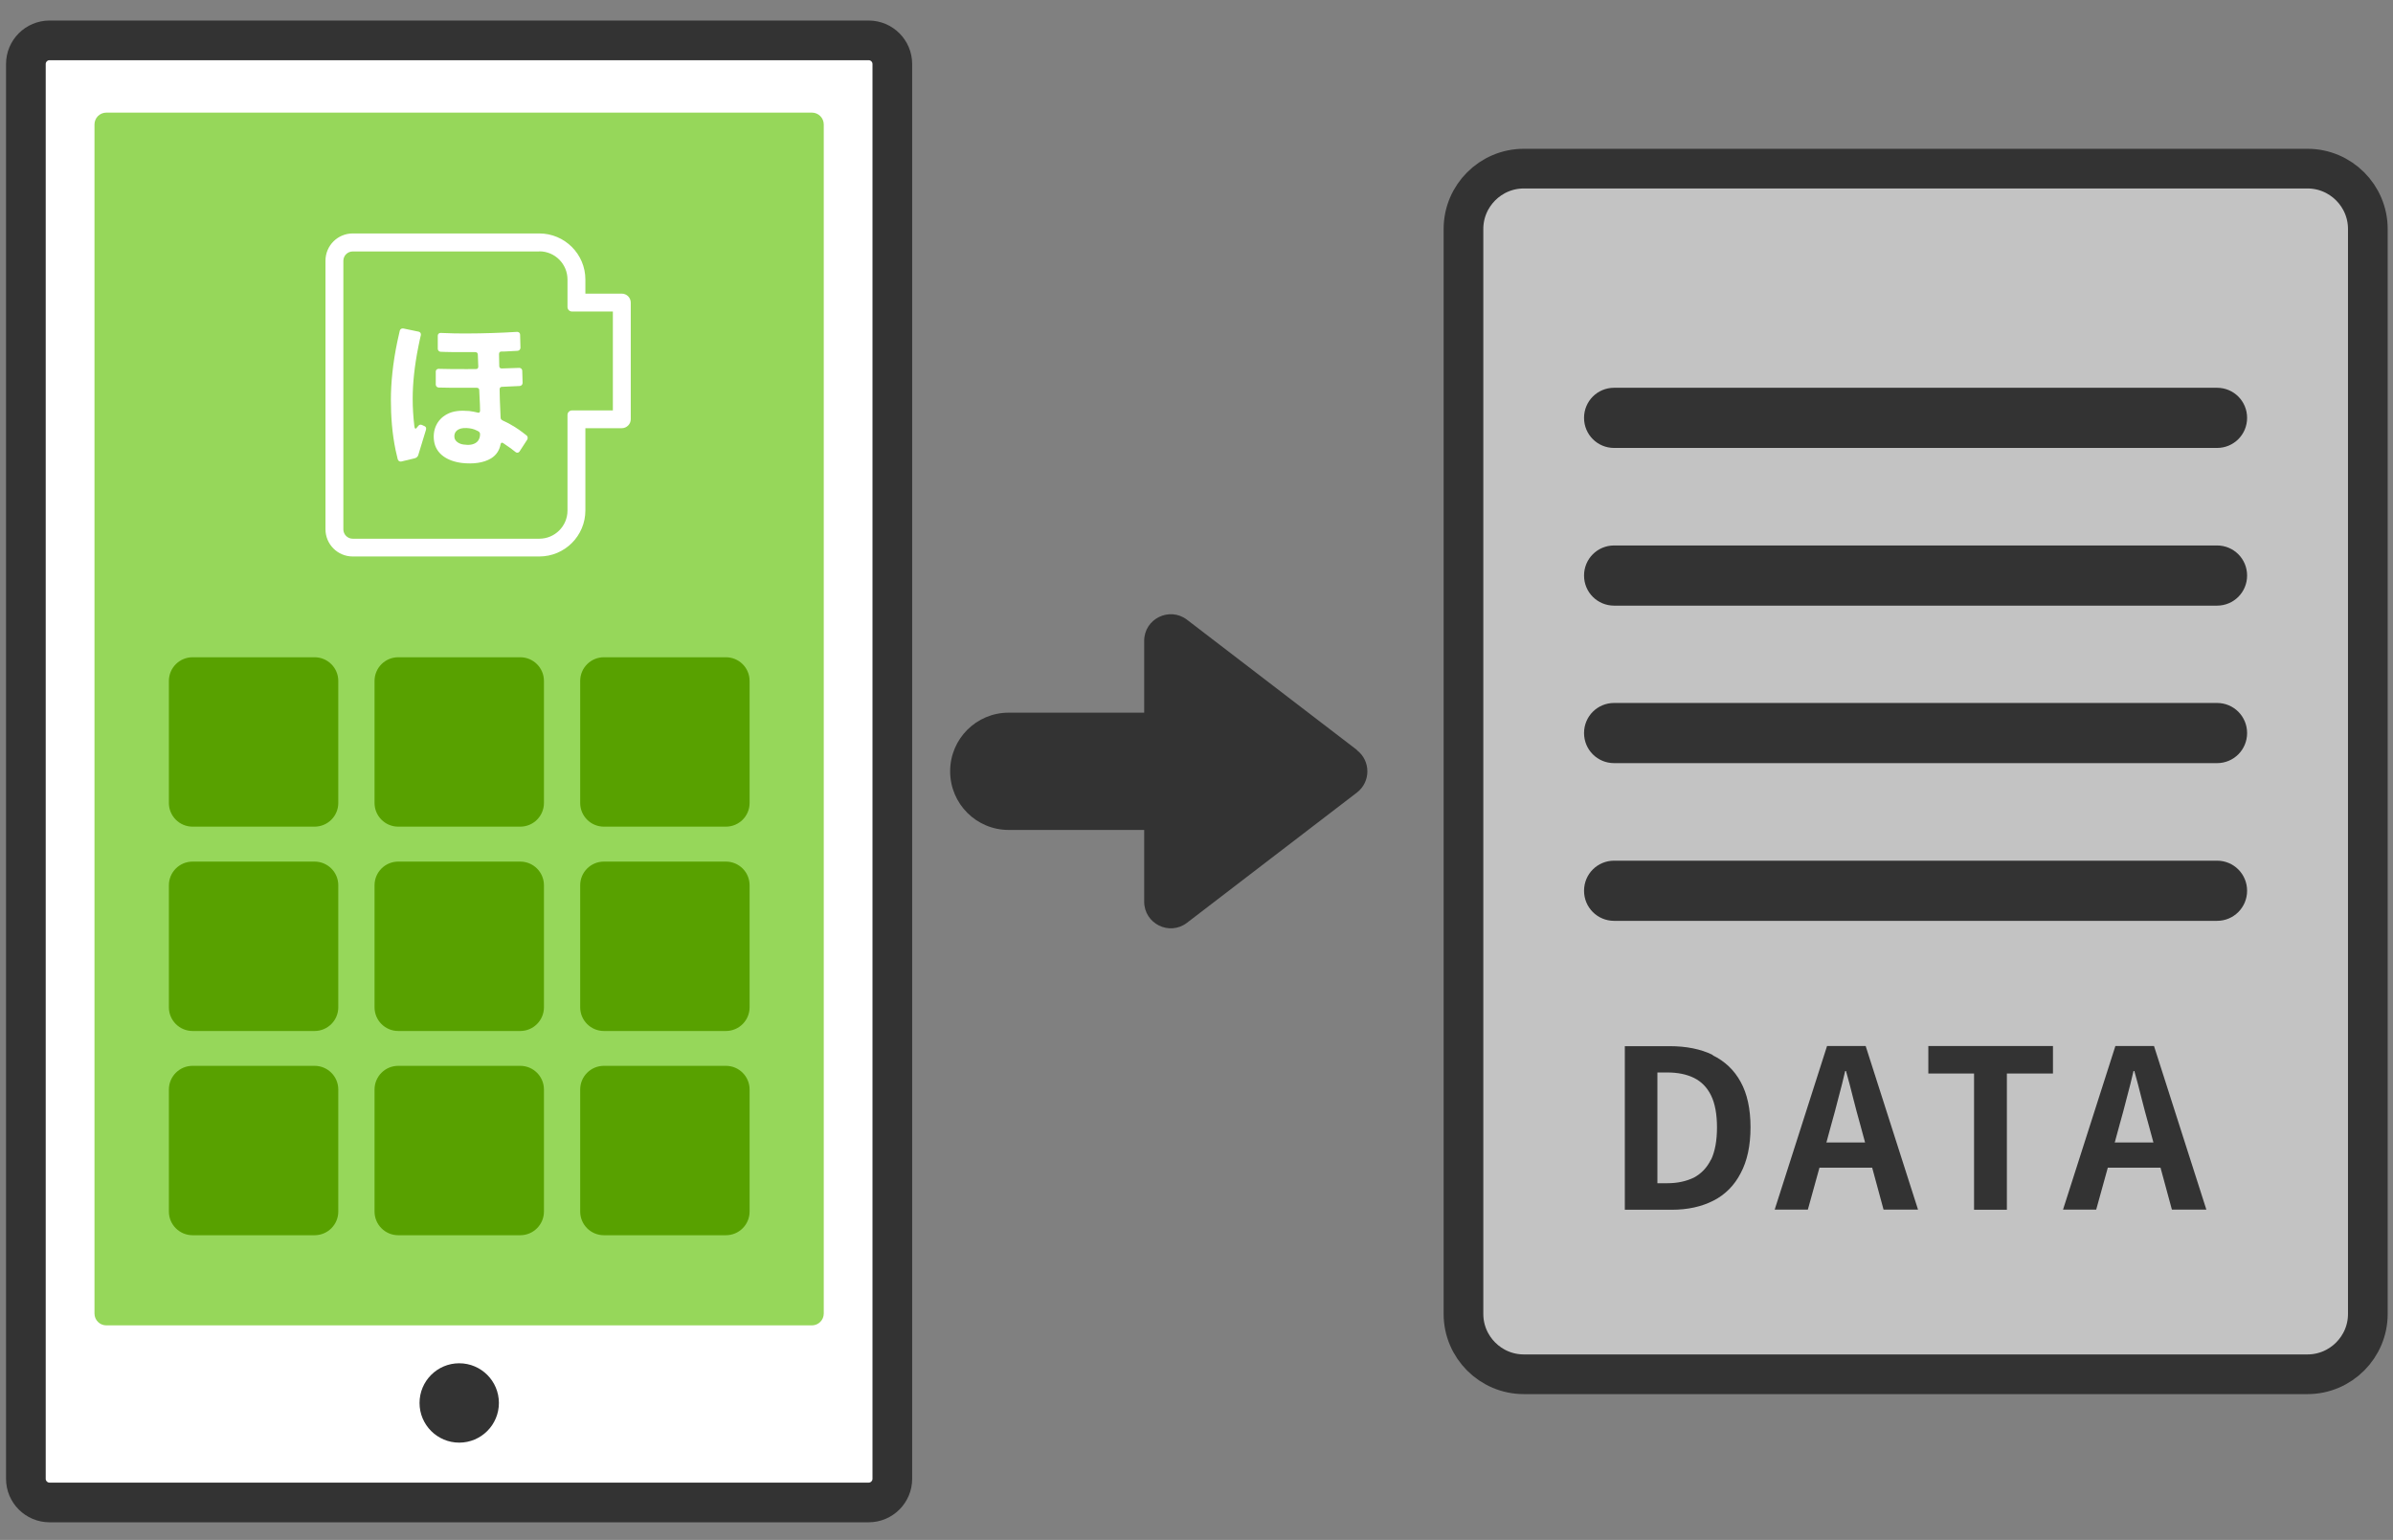 <svg width="101" height="65" viewBox="0 0 101 65" fill="none" xmlns="http://www.w3.org/2000/svg">
<rect x="0" y="0" width="101" height="65" fill="#808080" stroke="none"/>
<g clip-path="url(#clip0_525_48609)">
<path d="M2.092 63.419L36.662 63.419C37.214 63.419 37.662 62.971 37.662 62.419L37.662 2.704C37.662 2.151 37.214 1.704 36.662 1.704L2.092 1.704C1.54 1.704 1.092 2.151 1.092 2.704L1.092 62.419C1.092 62.971 1.54 63.419 2.092 63.419Z" fill="white" stroke="#333333" stroke-width="1.675" stroke-linecap="round" stroke-linejoin="round"/>
<path d="M4.488 55.944L34.268 55.944C34.544 55.944 34.768 55.72 34.768 55.444L34.768 5.254C34.768 4.978 34.544 4.754 34.268 4.754L4.488 4.754C4.211 4.754 3.988 4.978 3.988 5.254L3.988 55.444C3.988 55.72 4.211 55.944 4.488 55.944Z" fill="#96D75A"/>
<path d="M19.382 60.894C20.307 60.894 21.057 60.144 21.057 59.219C21.057 58.294 20.307 57.544 19.382 57.544C18.457 57.544 17.707 58.294 17.707 59.219C17.707 60.144 18.457 60.894 19.382 60.894Z" fill="#333333"/>
<path d="M13.278 27.743H8.128C7.576 27.743 7.128 28.19 7.128 28.743V33.893C7.128 34.445 7.576 34.893 8.128 34.893H13.278C13.83 34.893 14.278 34.445 14.278 33.893V28.743C14.278 28.19 13.83 27.743 13.278 27.743Z" fill="#58A100"/>
<path d="M21.958 27.743H16.808C16.255 27.743 15.808 28.19 15.808 28.743V33.893C15.808 34.445 16.255 34.893 16.808 34.893H21.958C22.51 34.893 22.958 34.445 22.958 33.893V28.743C22.958 28.19 22.51 27.743 21.958 27.743Z" fill="#58A100"/>
<path d="M30.638 27.743H25.488C24.936 27.743 24.488 28.19 24.488 28.743V33.893C24.488 34.445 24.936 34.893 25.488 34.893H30.638C31.191 34.893 31.638 34.445 31.638 33.893V28.743C31.638 28.19 31.191 27.743 30.638 27.743Z" fill="#58A100"/>
<path d="M13.278 36.368H8.128C7.576 36.368 7.128 36.815 7.128 37.368V42.518C7.128 43.07 7.576 43.518 8.128 43.518H13.278C13.83 43.518 14.278 43.07 14.278 42.518V37.368C14.278 36.815 13.83 36.368 13.278 36.368Z" fill="#58A100"/>
<path d="M21.958 36.368H16.808C16.255 36.368 15.808 36.815 15.808 37.368V42.518C15.808 43.07 16.255 43.518 16.808 43.518H21.958C22.51 43.518 22.958 43.07 22.958 42.518V37.368C22.958 36.815 22.51 36.368 21.958 36.368Z" fill="#58A100"/>
<path d="M30.638 36.368H25.488C24.936 36.368 24.488 36.815 24.488 37.368V42.518C24.488 43.07 24.936 43.518 25.488 43.518H30.638C31.191 43.518 31.638 43.07 31.638 42.518V37.368C31.638 36.815 31.191 36.368 30.638 36.368Z" fill="#58A100"/>
<path d="M13.278 44.989H8.128C7.576 44.989 7.128 45.437 7.128 45.989V51.139C7.128 51.691 7.576 52.139 8.128 52.139H13.278C13.83 52.139 14.278 51.691 14.278 51.139V45.989C14.278 45.437 13.83 44.989 13.278 44.989Z" fill="#58A100"/>
<path d="M21.958 44.989H16.808C16.255 44.989 15.808 45.437 15.808 45.989V51.139C15.808 51.691 16.255 52.139 16.808 52.139H21.958C22.51 52.139 22.958 51.691 22.958 51.139V45.989C22.958 45.437 22.51 44.989 21.958 44.989Z" fill="#58A100"/>
<path d="M30.638 44.989H25.488C24.936 44.989 24.488 45.437 24.488 45.989V51.139C24.488 51.691 24.936 52.139 25.488 52.139H30.638C31.191 52.139 31.638 51.691 31.638 51.139V45.989C31.638 45.437 31.191 44.989 30.638 44.989Z" fill="#58A100"/>
<path d="M28.918 7.104H9.843V26.179H28.918V7.104Z" fill="#96D75A"/>
<path d="M23.952 12.96V11.8C23.952 11.14 23.417 10.61 22.762 10.61H14.887C14.667 10.61 14.492 10.79 14.492 11.005V22.34C14.492 22.56 14.672 22.735 14.887 22.735H22.762C23.422 22.735 23.952 22.2 23.952 21.545V17.51C23.952 17.405 24.037 17.32 24.142 17.32H25.867V13.145H24.142C24.037 13.145 23.952 13.06 23.952 12.955V12.96Z" fill="#96D75A"/>
<path d="M22.762 10.609C23.422 10.609 23.952 11.144 23.952 11.799V12.959C23.952 13.064 24.037 13.149 24.142 13.149H25.867V17.324H24.142C24.037 17.324 23.952 17.409 23.952 17.514V21.549C23.952 22.209 23.417 22.739 22.762 22.739H14.887C14.667 22.739 14.492 22.559 14.492 22.344V11.009C14.492 10.789 14.672 10.614 14.887 10.614H22.762M22.762 9.854H14.887C14.252 9.854 13.737 10.369 13.737 11.004V22.339C13.737 22.974 14.252 23.489 14.887 23.489H22.762C23.837 23.489 24.707 22.619 24.707 21.544V18.074H26.242C26.452 18.074 26.622 17.904 26.622 17.694V12.774C26.622 12.564 26.452 12.394 26.242 12.394H24.707V11.799C24.707 10.724 23.832 9.854 22.762 9.854Z" fill="white"/>
<path d="M21.217 17.748C21.387 17.823 21.562 17.918 21.737 18.028C21.942 18.153 22.222 18.378 22.222 18.378C22.277 18.418 22.287 18.498 22.252 18.558L21.927 19.058C21.892 19.113 21.817 19.128 21.762 19.083C21.762 19.083 21.657 19.003 21.562 18.928C21.492 18.878 21.387 18.803 21.237 18.703C21.187 18.668 21.142 18.683 21.127 18.753C21.082 19.003 20.952 19.208 20.727 19.348C20.407 19.543 19.962 19.593 19.507 19.543C18.872 19.468 18.402 19.153 18.322 18.628C18.247 18.148 18.442 17.708 18.867 17.483C19.127 17.343 19.427 17.318 19.802 17.348C19.907 17.358 20.072 17.393 20.172 17.418C20.227 17.433 20.262 17.403 20.262 17.328C20.262 17.148 20.252 16.973 20.242 16.793C20.237 16.653 20.227 16.468 20.227 16.468C20.227 16.403 20.187 16.368 20.117 16.368C20.117 16.368 19.847 16.368 19.677 16.368C19.472 16.368 19.272 16.368 19.067 16.368C18.857 16.368 18.517 16.358 18.517 16.358C18.452 16.358 18.392 16.303 18.392 16.233V15.688C18.387 15.623 18.442 15.568 18.507 15.568C18.507 15.568 18.837 15.578 19.052 15.578C19.407 15.583 20.087 15.578 20.087 15.578C20.152 15.578 20.187 15.543 20.187 15.473L20.167 14.968C20.167 14.903 20.127 14.863 20.057 14.863C20.057 14.863 19.492 14.863 19.167 14.863C18.927 14.863 18.597 14.848 18.597 14.848C18.532 14.848 18.477 14.788 18.477 14.723V14.168C18.477 14.103 18.532 14.048 18.597 14.053C18.597 14.053 18.932 14.068 19.192 14.073C19.857 14.083 20.632 14.068 21.267 14.038C21.522 14.028 21.827 14.008 21.827 14.008C21.892 14.008 21.952 14.053 21.952 14.123L21.967 14.678C21.967 14.743 21.917 14.803 21.847 14.808C21.847 14.808 21.517 14.828 21.277 14.838C21.202 14.838 21.162 14.838 21.162 14.838C21.097 14.838 21.062 14.878 21.062 14.948L21.072 15.453C21.072 15.518 21.112 15.553 21.177 15.553C21.177 15.553 21.447 15.543 21.627 15.538C21.857 15.528 21.917 15.528 21.917 15.528C21.982 15.528 22.042 15.578 22.042 15.648L22.057 16.163C22.057 16.228 22.007 16.288 21.937 16.293L21.187 16.328C21.122 16.328 21.087 16.368 21.087 16.438C21.087 16.438 21.092 16.703 21.097 16.873C21.107 17.133 21.117 17.368 21.127 17.598C21.127 17.668 21.142 17.713 21.202 17.738L21.217 17.748ZM19.707 18.068C19.302 18.043 19.142 18.248 19.182 18.478C19.207 18.618 19.357 18.733 19.557 18.763C19.792 18.798 19.982 18.778 20.122 18.663C20.197 18.603 20.247 18.498 20.257 18.398C20.257 18.378 20.257 18.353 20.262 18.333C20.262 18.248 20.222 18.223 20.147 18.183C19.982 18.098 19.857 18.078 19.702 18.068H19.707Z" fill="white"/>
<path d="M17.658 19.2C17.638 19.26 17.598 19.32 17.503 19.345L16.938 19.48C16.873 19.495 16.808 19.455 16.788 19.39C16.788 19.39 16.733 19.17 16.698 19.005C16.548 18.285 16.498 17.57 16.498 16.875C16.498 16.18 16.578 15.33 16.773 14.405C16.813 14.22 16.873 13.96 16.873 13.96C16.888 13.895 16.953 13.85 17.023 13.865L17.673 14C17.738 14.015 17.778 14.08 17.763 14.145C17.763 14.145 17.693 14.435 17.658 14.63C17.493 15.455 17.418 16.185 17.418 16.84C17.418 17.225 17.443 17.595 17.488 17.985C17.498 18.085 17.533 18.115 17.568 18.08L17.648 17.985C17.688 17.93 17.743 17.91 17.803 17.935L17.923 17.99C17.983 18.015 17.998 18.08 17.978 18.145L17.653 19.21L17.658 19.2Z" fill="white"/>
<path d="M57.273 31.667C57.858 32.117 57.858 33.002 57.273 33.452L50.097 38.952C49.358 39.517 48.292 38.992 48.292 38.057V35.032H42.572C41.208 35.032 40.102 33.927 40.102 32.557C40.102 31.187 41.208 30.082 42.572 30.082H48.292V27.052C48.292 26.117 49.358 25.597 50.097 26.157L57.273 31.657V31.667Z" fill="#333333"/>
<path d="M97.393 7.118H64.313C62.913 7.118 61.768 8.263 61.768 9.663V55.463C61.768 56.863 62.913 58.008 64.313 58.008H97.393C98.793 58.008 99.938 56.863 99.938 55.463V9.663C99.938 8.263 98.793 7.118 97.393 7.118Z" fill="#C3C3C3" stroke="#333333" stroke-width="1.675" stroke-linecap="round" stroke-linejoin="round"/>
<path d="M93.572 16.368H68.127C67.422 16.368 66.857 16.933 66.857 17.638C66.857 18.343 67.422 18.908 68.127 18.908H93.572C94.277 18.908 94.842 18.343 94.842 17.638C94.842 16.933 94.277 16.368 93.572 16.368Z" fill="#333333"/>
<path d="M93.572 23.024H68.127C67.422 23.024 66.857 23.589 66.857 24.294C66.857 24.999 67.422 25.564 68.127 25.564H93.572C94.277 25.564 94.842 24.999 94.842 24.294C94.842 23.589 94.277 23.024 93.572 23.024Z" fill="#333333"/>
<path d="M93.572 29.672H68.127C67.422 29.672 66.857 30.237 66.857 30.942C66.857 31.647 67.422 32.212 68.127 32.212H93.572C94.277 32.212 94.842 31.647 94.842 30.942C94.842 30.237 94.277 29.672 93.572 29.672Z" fill="#333333"/>
<path d="M93.572 36.329H68.127C67.422 36.329 66.857 36.894 66.857 37.599C66.857 38.304 67.422 38.869 68.127 38.869H93.572C94.277 38.869 94.842 38.304 94.842 37.599C94.842 36.894 94.277 36.329 93.572 36.329Z" fill="#333333"/>
<path d="M72.288 44.529C71.783 44.279 71.168 44.159 70.468 44.159H68.578V51.064H70.548C71.238 51.064 71.818 50.934 72.318 50.679C72.818 50.424 73.203 50.034 73.468 49.519C73.743 49.004 73.883 48.359 73.883 47.584C73.883 46.809 73.743 46.164 73.468 45.669C73.193 45.164 72.798 44.794 72.288 44.544V44.534V44.529ZM72.218 48.939C72.048 49.289 71.803 49.539 71.498 49.704C71.178 49.859 70.808 49.944 70.373 49.944H69.953V45.269H70.373C70.803 45.269 71.183 45.344 71.498 45.499C71.808 45.654 72.048 45.894 72.218 46.239C72.383 46.574 72.468 47.029 72.468 47.589C72.468 48.149 72.383 48.604 72.218 48.954V48.939Z" fill="#333333"/>
<path d="M77.113 44.153L74.903 51.058H76.303L76.793 49.288H79.018L79.498 51.058H80.953L78.743 44.153H77.108H77.113ZM77.088 48.218L77.293 47.463C77.398 47.103 77.493 46.733 77.593 46.343C77.698 45.958 77.793 45.578 77.878 45.208H77.913C78.018 45.578 78.118 45.958 78.213 46.343C78.308 46.728 78.413 47.108 78.513 47.468L78.718 48.223H77.078L77.088 48.213V48.218Z" fill="#333333"/>
<path d="M81.383 45.313H83.318V51.063H84.703V45.313H86.648V44.153H81.388V45.313H81.383Z" fill="#333333"/>
<path d="M90.918 44.153H89.283L87.073 51.058H88.473L88.963 49.288H91.188L91.668 51.058H93.123L90.913 44.153H90.918ZM89.258 48.218L89.463 47.463C89.568 47.103 89.663 46.733 89.763 46.343C89.868 45.958 89.963 45.578 90.048 45.208H90.083C90.188 45.578 90.288 45.958 90.383 46.343C90.478 46.728 90.583 47.108 90.683 47.468L90.888 48.223H89.248L89.258 48.213V48.218Z" fill="#333333"/>
</g>
<defs>
<clipPath id="clip0_525_48609">
<rect width="100.515" height="63.39" fill="white" transform="translate(0.258 0.868)"/>
</clipPath>
</defs>
</svg>
